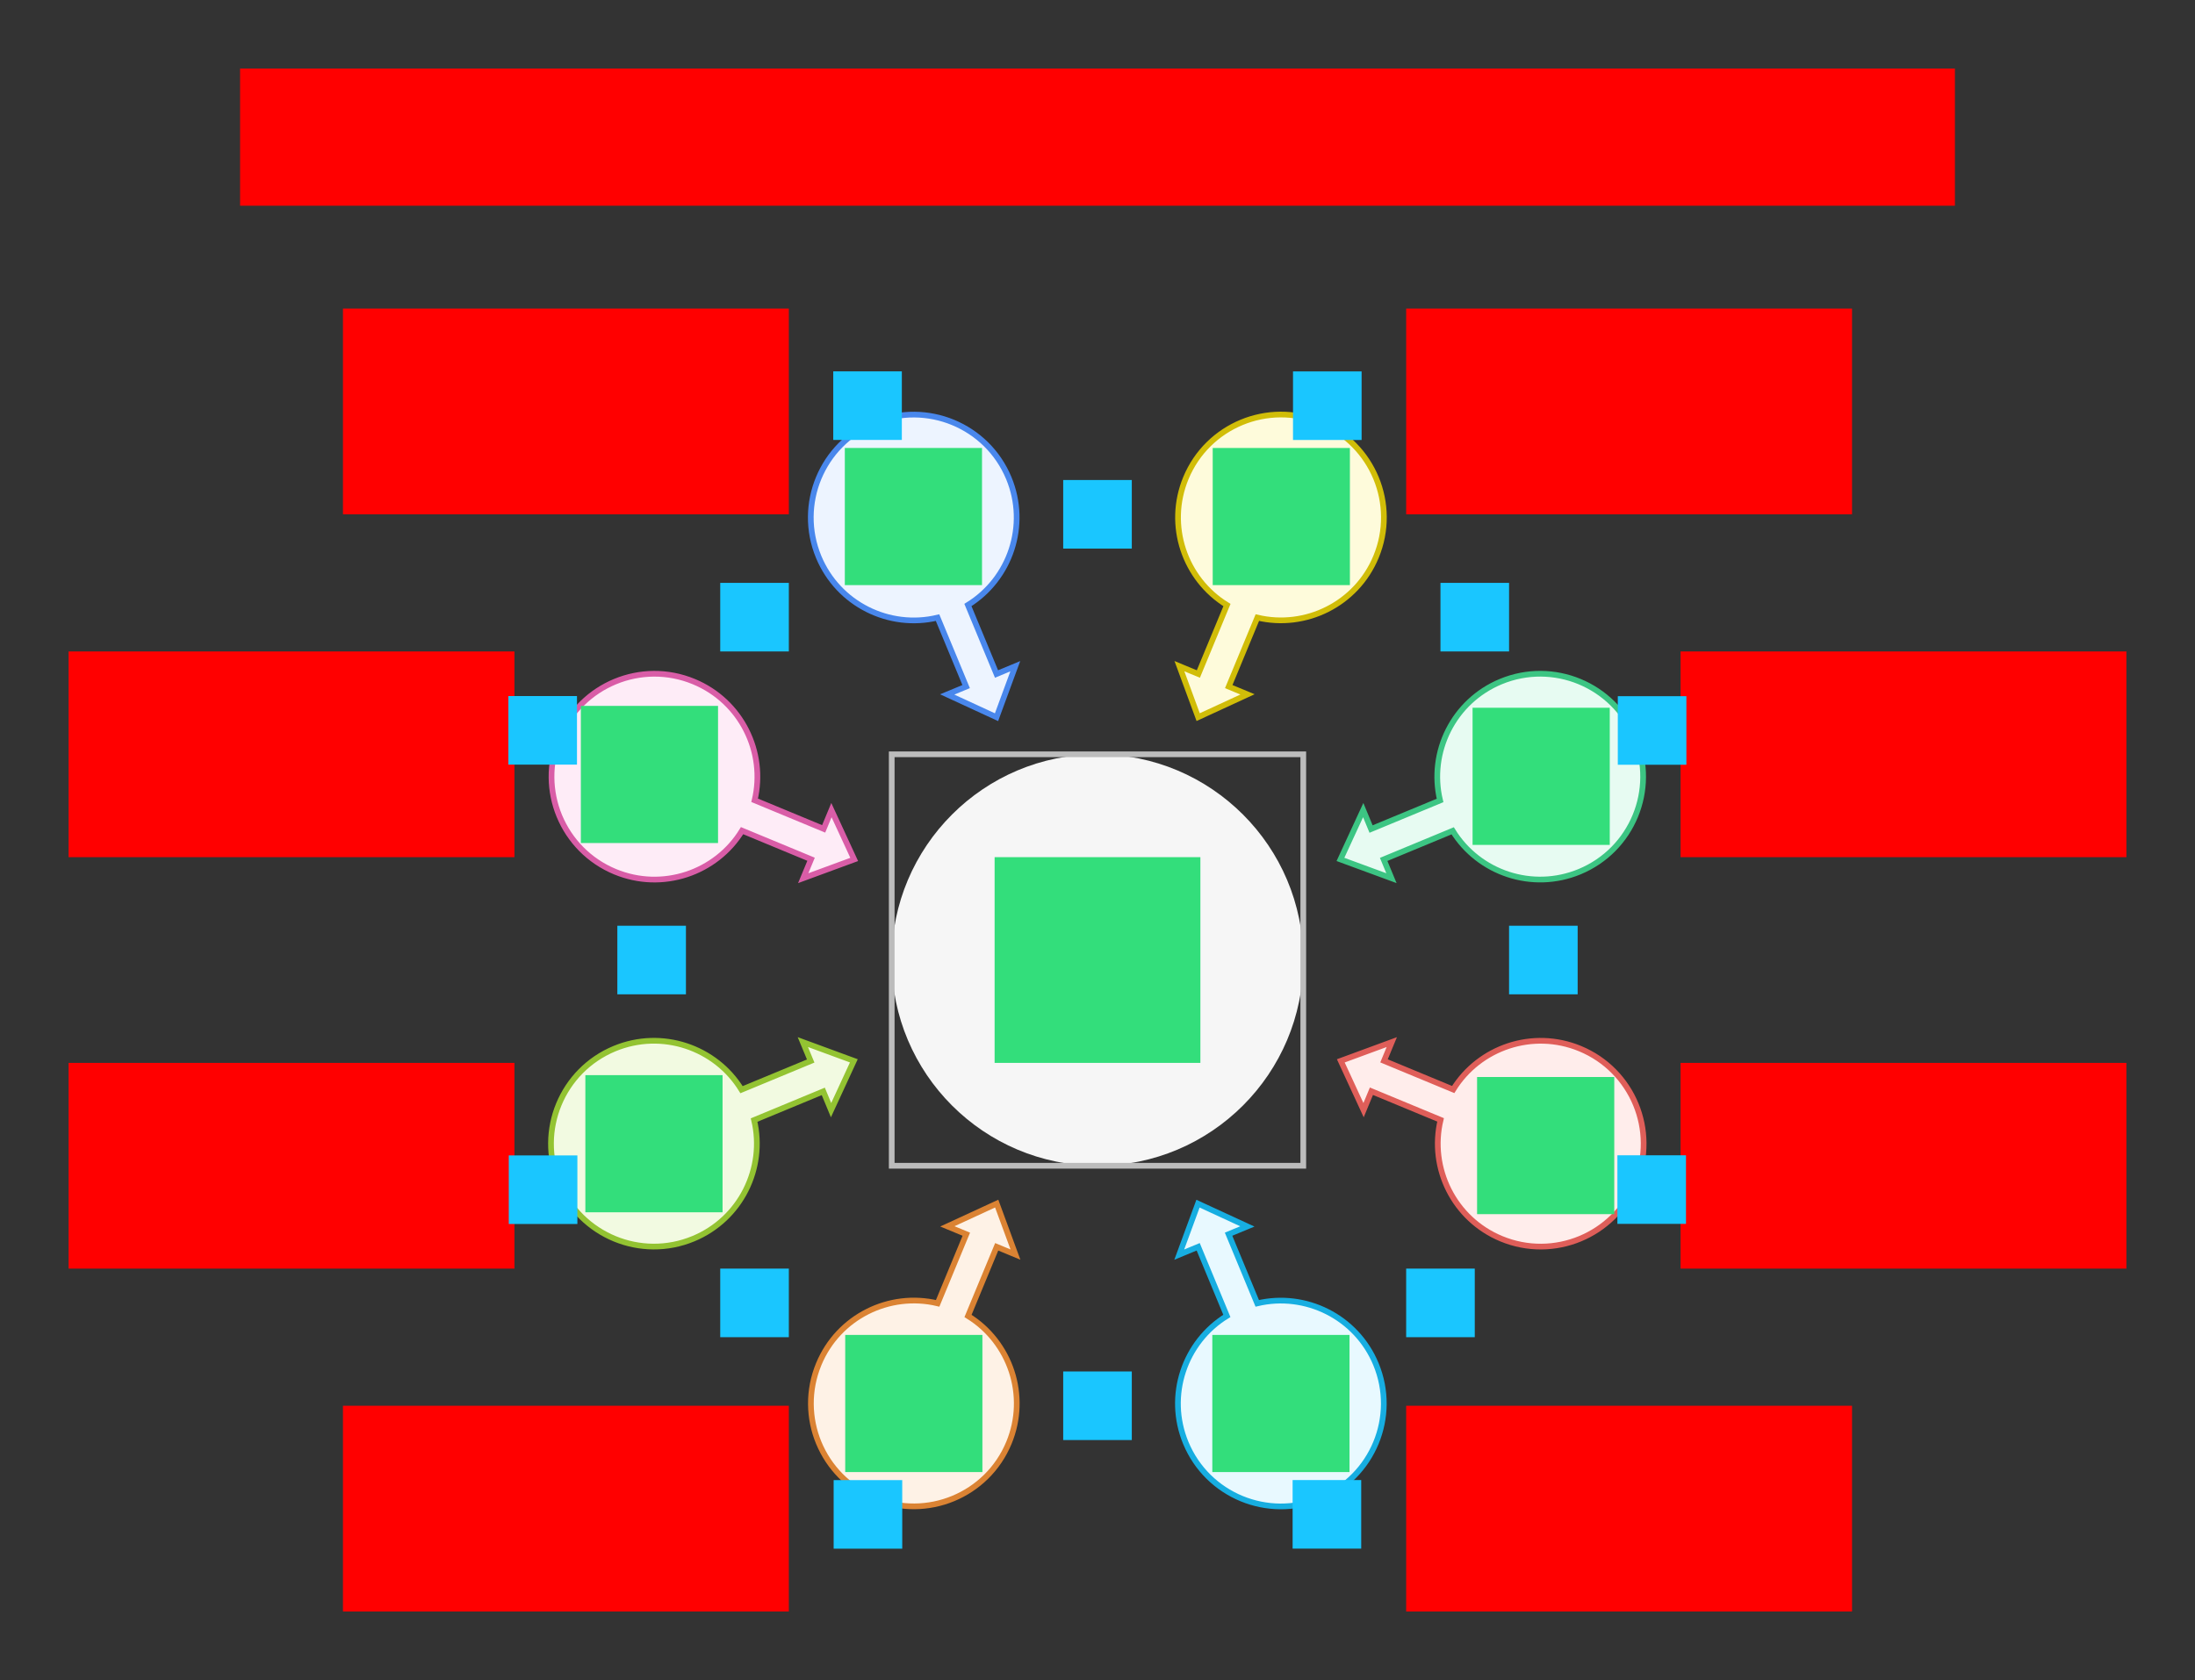 <svg xmlns="http://www.w3.org/2000/svg" width="768" height="588"><rect width="100%" height="100%" fill="#333333" stroke="none"/>    <g id="converge-sample-v1--family--8">        <path id="tx-rb-8" transform="matrix(1, -5.551115123125783e-17, 5.551115123125783e-17, 1, 120, 108)" fill="#ff00001a" d="M0 0 L156 0 L156 72 L0 72 L0 0 Z"></path>
        <path id="tx-rc-7" transform="translate(24, 228)" fill="#ff00001a" d="M0 0 L156 0 L156 72 L0 72 L0 0 Z"></path>
        <path id="tx-rc-6" transform="matrix(1, -5.551115123125783e-17, 5.551115123125783e-17, 1, 24, 372)" fill="#ff00001a" d="M0 0 L156 0 L156 72 L0 72 L0 0 Z"></path>
        <path id="tx-rt-5" transform="matrix(1, -5.551115123125783e-17, 5.551115123125783e-17, 1, 120, 492)" fill="#ff00001a" d="M0 0 L156 0 L156 72 L0 72 L0 0 Z"></path>
        <path id="tx-lt-4" transform="matrix(1, -5.551115123125783e-17, 5.551115123125783e-17, 1, 492, 492)" fill="#ff00001a" d="M0 0 L156 0 L156 72 L0 72 L0 0 Z"></path>
        <path id="tx-lc-3" transform="matrix(1, -5.551115123125783e-17, 5.551115123125783e-17, 1, 588, 372)" fill="#ff00001a" d="M0 0 L156 0 L156 72 L0 72 L0 0 Z"></path>
        <path id="tx-lc-2" transform="translate(588, 228)" fill="#ff00001a" d="M0 0 L156 0 L156 72 L0 72 L0 0 Z"></path>
        <path id="tx-lb-1" transform="matrix(1, -5.551115123125783e-17, 5.551115123125783e-17, 1, 492, 108)" fill="#ff00001a" d="M0 0 L156 0 L156 72 L0 72 L0 0 Z"></path>
        <path id="tx-cb-title" transform="matrix(1, -1.6081230200044232e-16, 1.6081230200044232e-16, 1, 84, 24)" fill="#ff00001a" d="M0 0 L600 0 L600 48 L0 48 L0 0 Z"></path>
        <g id="lines">            <g id="g-8">                <g id="cu" >                    <path id="Vector" transform="matrix(-0.924, 0.383, -0.383, -0.924, 381.934, 237.223)" fill="#edf4ff" d="M23.107 13.965 L36 0 L48.892 13.965 L41.716 13.965 L41.716 40.089 C58.882 42.828 72 57.701 72 75.638 C72 95.52 55.882 111.638 36 111.638 C16.118 111.638 0 95.52 0 75.638 C0 57.726 13.082 42.869 30.212 40.1 L30.212 13.965 L23.107 13.965 Z"></path>
                    <path id="Vector_1" transform="matrix(-0.924, 0.383, -0.383, -0.924, 381.934, 237.223)" fill="none" stroke="#4987ec" stroke-width="2" stroke-linejoin="miter" stroke-linecap="none" stroke-miterlimit="4"  d="M 36 0 L 23.107 13.965 L 30.212 13.965 L 30.212 40.1 C 13.082 42.869 0 57.726 9.0949e-13 75.638 C -0 95.52 16.118 111.638 36 111.638 C 55.882 111.638 72 95.52 72 75.638 C 72 57.701 58.882 42.828 41.716 40.089 L 41.716 13.965 L 48.892 13.965 L 36 0 Z"></path></g></g>
            <g id="g-7">                <g id="cu_1" >                    <path id="Vector_2" transform="matrix(-0.383, 0.924, -0.924, -0.383, 312.662, 267.529)" fill="#feecf7" d="M23.107 13.965 L36 0 L48.892 13.965 L41.716 13.965 L41.716 40.089 C58.882 42.828 72 57.701 72 75.638 C72 95.52 55.882 111.638 36 111.638 C16.118 111.638 0 95.52 0 75.638 C0 57.726 13.082 42.869 30.212 40.1 L30.212 13.965 L23.107 13.965 Z"></path>
                    <path id="Vector_3" transform="matrix(-0.383, 0.924, -0.924, -0.383, 312.662, 267.529)" fill="none" stroke="#d95da7" stroke-width="2" stroke-linejoin="miter" stroke-linecap="none" stroke-miterlimit="4"  d="M 36 0 L 23.107 13.965 L 30.212 13.965 L 30.212 40.1 C 13.082 42.869 0 57.726 9.0949e-13 75.638 C -0 95.52 16.118 111.638 36 111.638 C 55.882 111.638 72 95.52 72 75.638 C 72 57.701 58.882 42.828 41.716 40.089 L 41.716 13.965 L 48.892 13.965 L 36 0 Z"></path></g></g>
            <g id="g-6">                <g id="cu_2" >                    <path id="Vector_4" transform="matrix(-0.383, -0.924, 0.924, -0.383, 209.322, 447.323)" fill="#f2fae1" d="M23.107 97.735 L36 111.701 L48.892 97.735 L41.716 97.735 L41.716 71.549 C58.882 68.81 72 53.937 72 36 C72 16.118 55.882 0 36 0 C16.118 0 0 16.118 0 36 C0 53.912 13.082 68.769 30.212 71.537 L30.212 97.735 L23.107 97.735 Z"></path>
                    <path id="Vector_5" transform="matrix(-0.383, -0.924, 0.924, -0.383, 209.322, 447.323)" fill="none" stroke="#93c332" stroke-width="2" stroke-linejoin="miter" stroke-linecap="none" stroke-miterlimit="4"  d="M 36 111.701 L 23.107 97.735 L 30.212 97.735 L 30.212 71.537 C 13.082 68.769 -2.136e-7 53.912 0 36 C 2.3709e-7 16.118 16.118 -2.3709e-7 36 0 C 55.882 2.3709e-7 72 16.118 72 36 C 72 53.937 58.882 68.81 41.716 71.549 L 41.716 97.735 L 48.892 97.735 L 36 111.701 Z"></path></g></g>
            <g id="g-5">                <g id="cu_3" >                    <path id="Vector_6" transform="matrix(-0.924, -0.383, 0.383, -0.924, 339.213, 538.244)" fill="#fef2e6" d="M23.107 97.735 L36 111.701 L48.892 97.735 L41.716 97.735 L41.716 71.549 C58.882 68.81 72 53.937 72 36 C72 16.118 55.882 0 36 0 C16.118 0 0 16.118 0 36 C0 53.912 13.082 68.769 30.212 71.537 L30.212 97.735 L23.107 97.735 Z"></path>
                    <path id="Vector_7" transform="matrix(-0.924, -0.383, 0.383, -0.924, 339.213, 538.244)" fill="none" stroke="#db8333" stroke-width="2" stroke-linejoin="miter" stroke-linecap="none" stroke-miterlimit="4"  d="M 36 111.701 L 23.107 97.735 L 30.212 97.735 L 30.212 71.537 C 13.082 68.769 -2.136e-7 53.912 0 36 C 2.3709e-7 16.118 16.118 -2.3709e-7 36 0 C 55.882 2.3709e-7 72 16.118 72 36 C 72 53.937 58.882 68.81 41.716 71.549 L 41.716 97.735 L 48.892 97.735 L 36 111.701 Z"></path></g></g>
            <g id="g-4">                <g id="cu_4" >                    <path id="Vector_8" transform="matrix(-0.924, 0.383, -0.383, -0.924, 495.209, 510.691)" fill="#e8f9ff" d="M23.107 97.735 L36 111.701 L48.892 97.735 L41.716 97.735 L41.716 71.549 C58.882 68.81 72 53.937 72 36 C72 16.118 55.882 0 36 0 C16.118 0 0 16.118 0 36 C0 53.912 13.082 68.769 30.212 71.537 L30.212 97.735 L23.107 97.735 Z"></path>
                    <path id="Vector_9" transform="matrix(-0.924, 0.383, -0.383, -0.924, 495.209, 510.691)" fill="none" stroke="#17aee1" stroke-width="2" stroke-linejoin="miter" stroke-linecap="none" stroke-miterlimit="4"  d="M 36 111.701 L 23.107 97.735 L 30.212 97.735 L 30.212 71.537 C 13.082 68.769 -2.136e-7 53.912 0 36 C 2.3709e-7 16.118 16.118 -2.3709e-7 36 0 C 55.882 2.3709e-7 72 16.118 72 36 C 72 53.937 58.882 68.81 41.716 71.549 L 41.716 97.735 L 48.892 97.735 L 36 111.701 Z"></path></g></g>
            <g id="g-3">                <g id="cu_5" >                    <path id="Vector_10" transform="matrix(-0.383, 0.924, -0.924, -0.383, 586.127, 380.803)" fill="#ffedeb" d="M23.107 97.735 L36 111.701 L48.892 97.735 L41.716 97.735 L41.716 71.549 C58.882 68.81 72 53.937 72 36 C72 16.118 55.882 0 36 0 C16.118 0 0 16.118 0 36 C0 53.912 13.082 68.769 30.212 71.537 L30.212 97.735 L23.107 97.735 Z"></path>
                    <path id="Vector_11" transform="matrix(-0.383, 0.924, -0.924, -0.383, 586.127, 380.803)" fill="none" stroke="#df5e59" stroke-width="2" stroke-linejoin="miter" stroke-linecap="none" stroke-miterlimit="4"  d="M 36 111.701 L 23.107 97.735 L 30.212 97.735 L 30.212 71.537 C 13.082 68.769 -2.136e-7 53.912 0 36 C 2.3709e-7 16.118 16.118 -2.3709e-7 36 0 C 55.882 2.3709e-7 72 16.118 72 36 C 72 53.937 58.882 68.81 41.716 71.549 L 41.716 97.735 L 48.892 97.735 L 36 111.701 Z"></path></g></g>
            <g id="g-2">                <g id="cu_6" >                    <path id="Vector_12" transform="matrix(-0.383, -0.924, 0.924, -0.383, 482.793, 334.049)" fill="#e7fbf2" d="M23.107 13.965 L36 0 L48.892 13.965 L41.716 13.965 L41.716 40.089 C58.882 42.828 72 57.701 72 75.638 C72 95.52 55.882 111.638 36 111.638 C16.118 111.638 0 95.52 0 75.638 C0 57.726 13.082 42.869 30.212 40.1 L30.212 13.965 L23.107 13.965 Z"></path>
                    <path id="Vector_13" transform="matrix(-0.383, -0.924, 0.924, -0.383, 482.793, 334.049)" fill="none" stroke="#3cc583" stroke-width="2" stroke-linejoin="miter" stroke-linecap="none" stroke-miterlimit="4"  d="M 36 0 L 23.107 13.965 L 30.212 13.965 L 30.212 40.1 C 13.082 42.869 0 57.726 9.0949e-13 75.638 C -0 95.52 16.118 111.638 36 111.638 C 55.882 111.638 72 95.52 72 75.638 C 72 57.701 58.882 42.828 41.716 40.089 L 41.716 13.965 L 48.892 13.965 L 36 0 Z"></path></g></g>
            <g id="g-1">                <g id="cu_7" >                    <path id="Vector_14" transform="matrix(-0.924, -0.383, 0.383, -0.924, 452.486, 264.776)" fill="#fefbdb" d="M23.107 13.965 L36 0 L48.892 13.965 L41.716 13.965 L41.716 40.089 C58.882 42.828 72 57.701 72 75.638 C72 95.52 55.882 111.638 36 111.638 C16.118 111.638 0 95.52 0 75.638 C0 57.726 13.082 42.869 30.212 40.1 L30.212 13.965 L23.107 13.965 Z"></path>
                    <path id="Vector_15" transform="matrix(-0.924, -0.383, 0.383, -0.924, 452.486, 264.776)" fill="none" stroke="#d1bd08" stroke-width="2" stroke-linejoin="miter" stroke-linecap="none" stroke-miterlimit="4"  d="M 36 0 L 23.107 13.965 L 30.212 13.965 L 30.212 40.1 C 13.082 42.869 0 57.726 9.0949e-13 75.638 C -0 95.52 16.118 111.638 36 111.638 C 55.882 111.638 72 95.52 72 75.638 C 72 57.701 58.882 42.828 41.716 40.089 L 41.716 13.965 L 48.892 13.965 L 36 0 Z"></path></g></g>
            <g id="g-0">                <g id="cu_8" >                    <path id="cr-big" transform="matrix(-1, -8.742277157747225e-8, -8.742277157747225e-8, 1, 456, 263.996)" fill="#f6f6f6" d="M0 72 C0 32.236 32.236 0 72 0 L72 0 C111.764 0 144 32.236 144 72 L144 72 C144 111.765 111.764 144 72 144 L72 144 C32.236 144 0 111.765 0 72 L0 72 Z"></path>
                    <path id="cr-big_1" transform="matrix(-1, -8.742277157747225e-8, -8.742277157747225e-8, 1, 456, 263.996)" fill="none" stroke="#bcbcbc" stroke-width="2" stroke-linejoin="miter" stroke-linecap="none" stroke-miterlimit="4"  d="M 0 0 L 144 0 L 144 144 L 0 144 L 0 0 Z"></path></g></g></g>
        <path id="ic-cc-end" transform="matrix(1, -5.551115123125783e-17, 5.551115123125783e-17, 1, 348, 299.996)" fill="#33de7b1a" d="M0 0 L72 0 L72 72 L0 72 L0 0 Z"></path>
        <path id="ic-cc-8" transform="matrix(1, -5.551115123125783e-17, 5.551115123125783e-17, 1, 295.592, 156.785)" fill="#33de7b1a" d="M0 0 L48 0 L48 48 L0 48 L0 0 Z"></path>
        <path id="ic-cc-7" transform="matrix(1, -5.551115123125783e-17, 5.551115123125783e-17, 1, 203.232, 247.053)" fill="#33de7b1a" d="M0 0 L48 0 L48 48 L0 48 L0 0 Z"></path>
        <path id="ic-cc-6" transform="matrix(1, -5.551115123125783e-17, 5.551115123125783e-17, 1, 204.809, 376.287)" fill="#33de7b1a" d="M0 0 L48 0 L48 48 L0 48 L0 0 Z"></path>
        <path id="ic-cc-5" transform="matrix(1, -5.551115123125783e-17, 5.551115123125783e-17, 1, 295.73, 467.208)" fill="#33de7b1a" d="M0 0 L48 0 L48 48 L0 48 L0 0 Z"></path>
        <path id="ic-cc-4" transform="matrix(1, -5.551115123125783e-17, 5.551115123125783e-17, 1, 424.174, 467.208)" fill="#33de7b1a" d="M0 0 L48 0 L48 48 L0 48 L0 0 Z"></path>
        <path id="ic-cc-3" transform="matrix(1, -5.551115123125783e-17, 5.551115123125783e-17, 1, 516.809, 376.939)" fill="#33de7b1a" d="M0 0 L48 0 L48 48 L0 48 L0 0 Z"></path>
        <path id="ic-cc-2" transform="matrix(1, -5.551115123125783e-17, 5.551115123125783e-17, 1, 515.232, 247.705)" fill="#33de7b1a" d="M0 0 L48 0 L48 48 L0 48 L0 0 Z"></path>
        <path id="ic-cc-1" transform="matrix(1, -5.551115123125783e-17, 5.551115123125783e-17, 1, 424.312, 156.785)" fill="#33de7b1a" d="M0 0 L48 0 L48 48 L0 48 L0 0 Z"></path>
        <rect id="bt-cc-remove-8" fill="#1ac6ff33" transform="matrix(1, 2.220446049250313e-16, -2.220446049250313e-16, 1, 291.541, 129.972)" width="24" height="24" rx="0" ry="0"></rect>
        <rect id="bt-cc-remove-7" fill="#1ac6ff33" transform="matrix(1, -1.1102230246251565e-16, 1.1102230246251565e-16, 1, 177.877, 243.61)" width="24" height="24" rx="0" ry="0"></rect>
        <rect id="bt-cc-remove-6" fill="#1ac6ff33" transform="matrix(1, -5.551115123125783e-17, 5.551115123125783e-17, 1, 178.016, 404.382)" width="24" height="24" rx="0" ry="0"></rect>
        <rect id="bt-cc-remove-5" fill="#1ac6ff33" transform="matrix(1, 5.551115123125783e-17, -5.551115123125783e-17, 1, 291.68, 518.021)" width="24" height="24" rx="0" ry="0"></rect>
        <rect id="bt-cc-remove-4" fill="#1ac6ff33" transform="matrix(1, 2.220446049250313e-16, -2.220446049250313e-16, 1, 452.268, 518.002)" width="24" height="24" rx="0" ry="0"></rect>
        <rect id="bt-cc-remove-3" fill="#1ac6ff33" transform="matrix(1, -1.1102230246251565e-16, 1.1102230246251565e-16, 1, 565.906, 404.337)" width="24" height="24" rx="0" ry="0"></rect>
        <rect id="bt-cc-remove-2" fill="#1ac6ff33" transform="matrix(1, -5.551115123125783e-17, 5.551115123125783e-17, 1, 566.045, 243.655)" width="24" height="24" rx="0" ry="0"></rect>
        <rect id="bt-cc-remove-1" fill="#1ac6ff33" transform="matrix(1, 5.551115123125783e-17, -5.551115123125783e-17, 1, 452.406, 129.99)" width="24" height="24" rx="0" ry="0"></rect>
        <rect id="bt-cc-add-9" fill="#1ac6ff33" transform="matrix(1, -5.551115123125783e-17, 5.551115123125783e-17, 1, 372, 168)" width="24" height="24" rx="0" ry="0"></rect>
        <rect id="bt-cc-add-8" fill="#1ac6ff33" transform="matrix(1, -5.551115123125783e-17, 5.551115123125783e-17, 1, 252, 204)" width="24" height="24" rx="0" ry="0"></rect>
        <rect id="bt-cc-add-7" fill="#1ac6ff33" transform="matrix(1, -5.551115123125783e-17, 5.551115123125783e-17, 1, 216, 324)" width="24" height="24" rx="0" ry="0"></rect>
        <rect id="bt-cc-add-6" fill="#1ac6ff33" transform="matrix(1, -5.551115123125783e-17, 5.551115123125783e-17, 1, 252, 444)" width="24" height="24" rx="0" ry="0"></rect>
        <rect id="bt-cc-add-5" fill="#1ac6ff33" transform="matrix(1, -5.551115123125783e-17, 5.551115123125783e-17, 1, 372, 480)" width="24" height="24" rx="0" ry="0"></rect>
        <rect id="bt-cc-add-4" fill="#1ac6ff33" transform="matrix(1, -5.551115123125783e-17, 5.551115123125783e-17, 1, 492, 444)" width="24" height="24" rx="0" ry="0"></rect>
        <rect id="bt-cc-add-3" fill="#1ac6ff33" transform="matrix(1, -5.551115123125783e-17, 5.551115123125783e-17, 1, 528, 324)" width="24" height="24" rx="0" ry="0"></rect>
        <rect id="bt-cc-add-2" fill="#1ac6ff33" transform="matrix(1, -5.551115123125783e-17, 5.551115123125783e-17, 1, 504, 204)" width="24" height="24" rx="0" ry="0"></rect></g></svg>